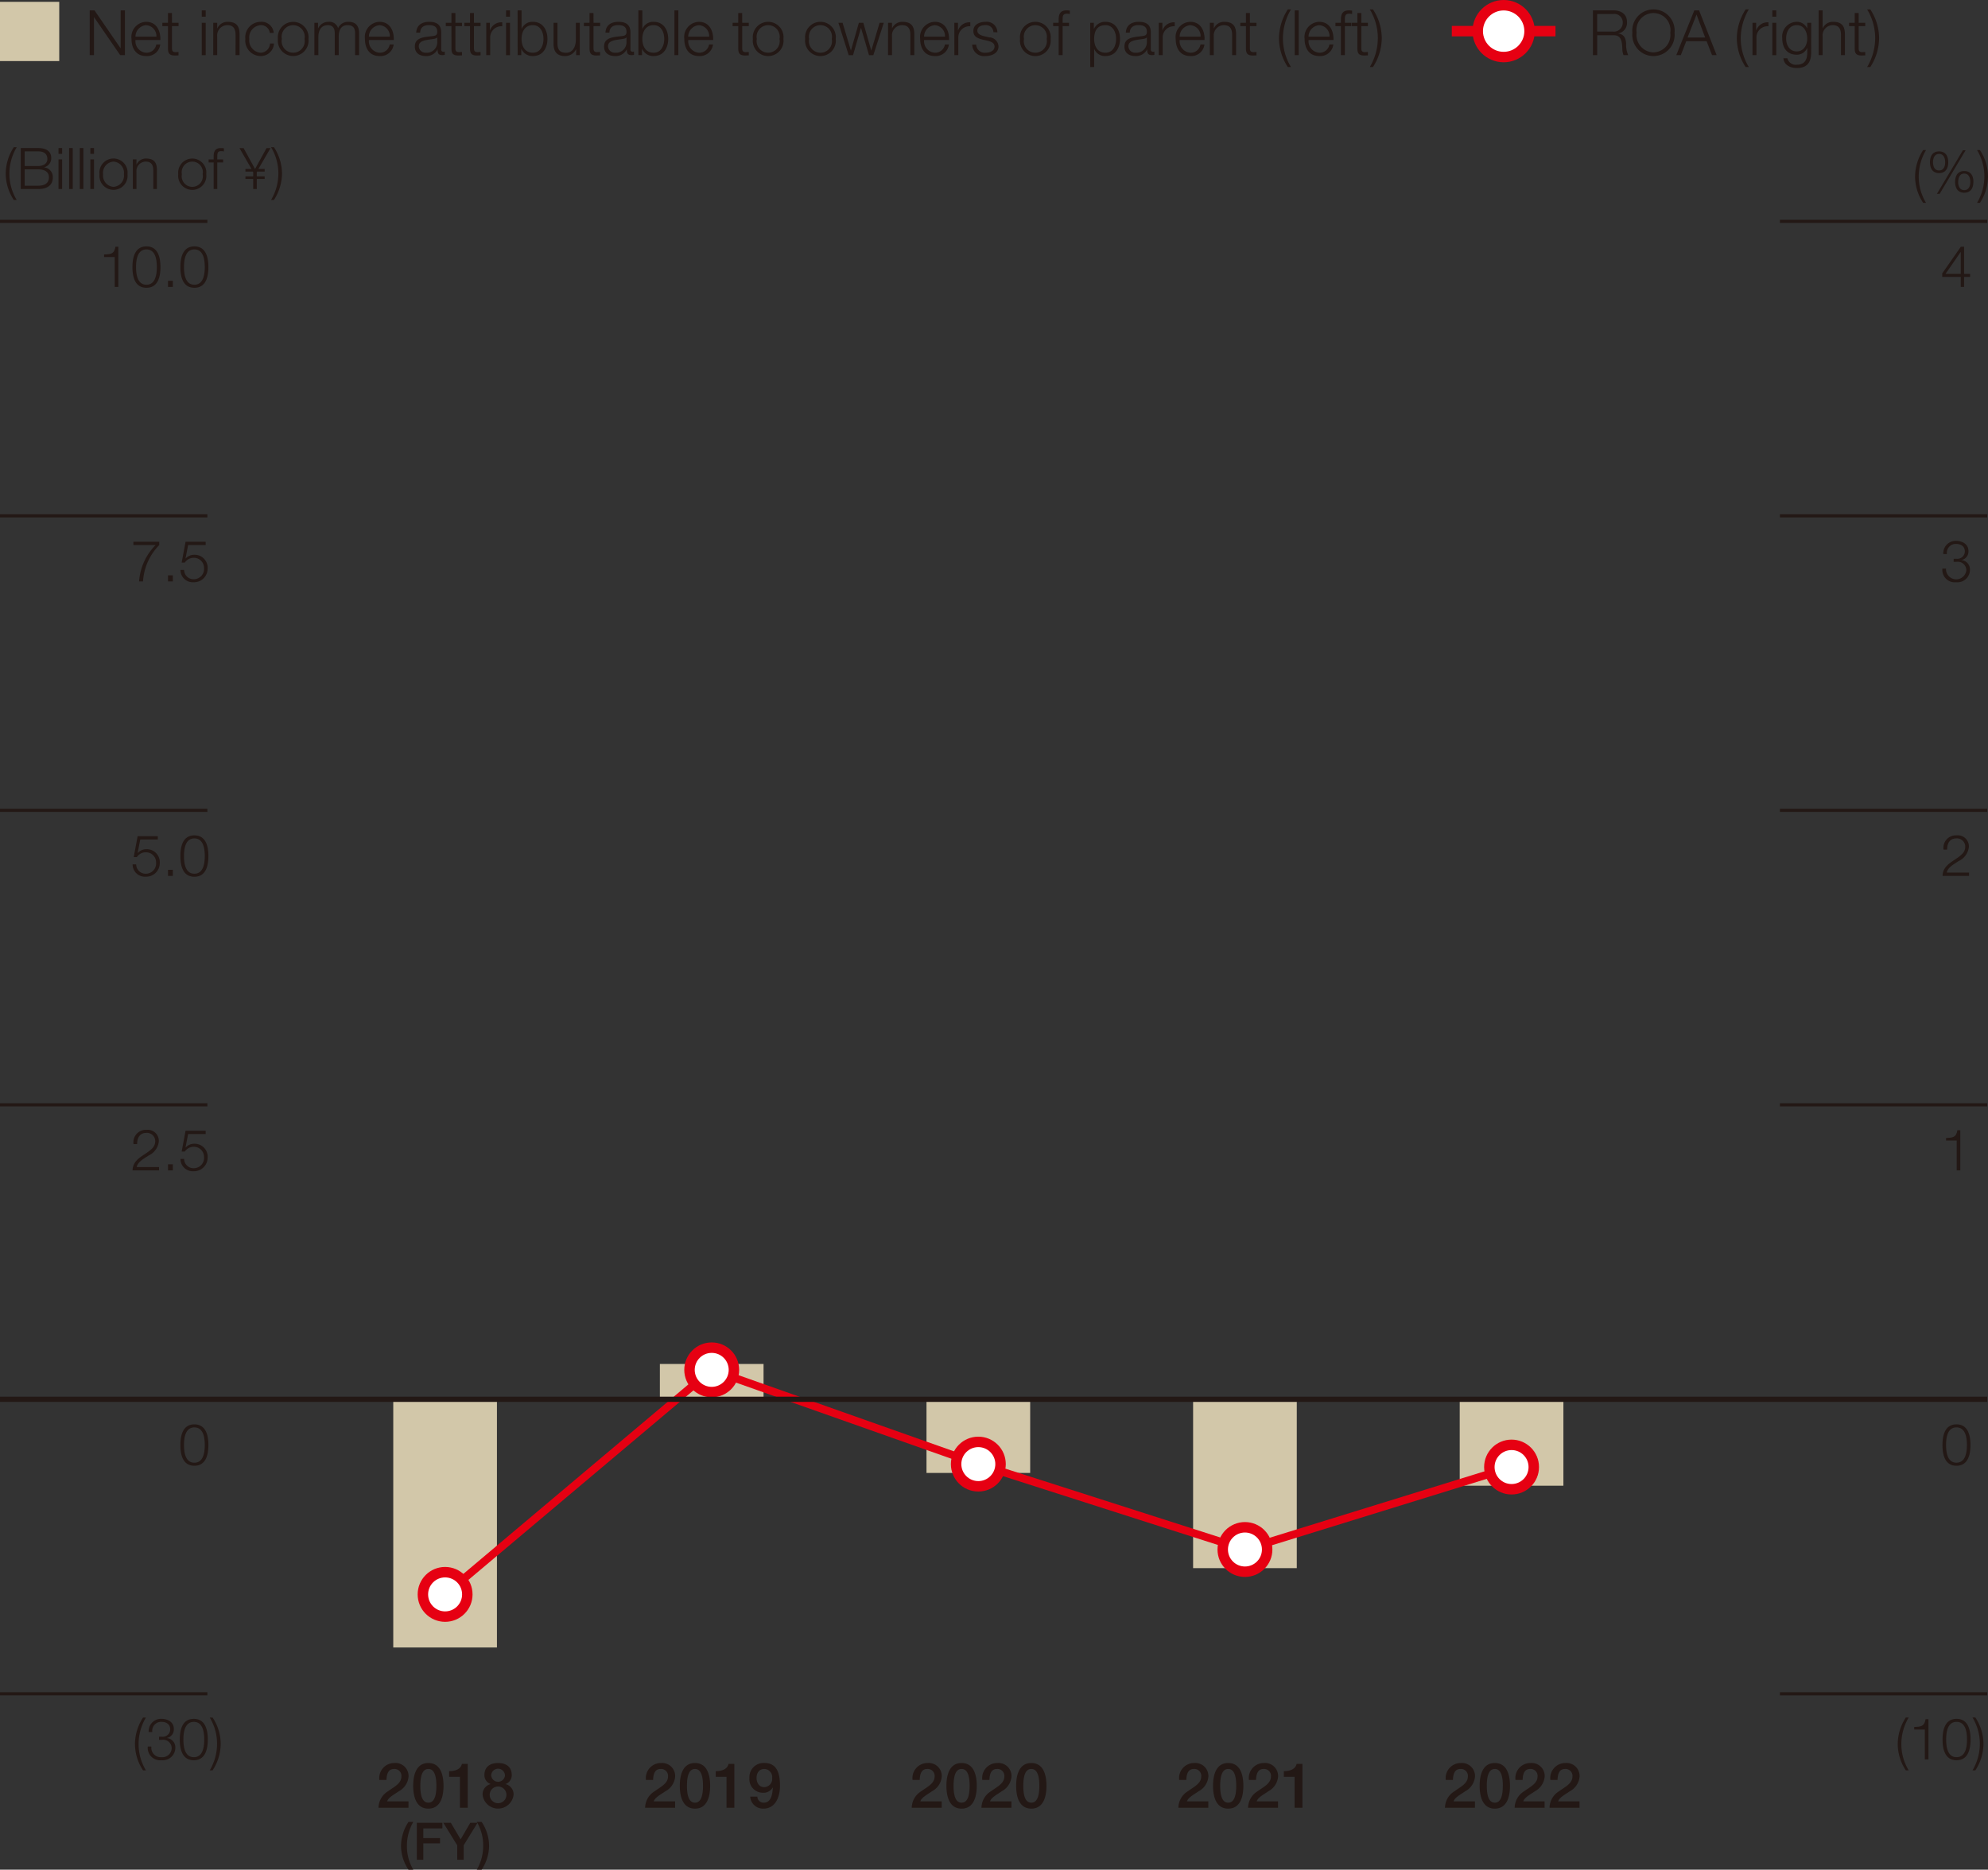 <svg xmlns="http://www.w3.org/2000/svg" viewBox="0 0 190.227 178.936"><rect x="0" y="0" width="190.227" height="178.936" fill="#333333" stroke="none"/><defs><style>.cls-1{fill:#231815}.cls-2{fill:none;stroke:#231815}.cls-2,.cls-5{stroke-miterlimit:10}.cls-2{stroke-width:.3px}.cls-3{fill:#d2c7a9}.cls-5{stroke:#e60012;fill:#fff}</style></defs><g id="レイヤー_2" data-name="レイヤー 2"><g id="レイヤー_4" data-name="レイヤー 4"><path class="cls-1" d="M39.087 178.936a4.114 4.114 0 0 1-.714-2.286 4.218 4.218 0 0 1 .714-2.286h.461a4.58 4.58 0 0 0-.611 2.286 4.383 4.383 0 0 0 .611 2.286ZM39.885 174.447h2.445v.537h-1.825v.926h1.6v.506h-1.6v1.573h-.62ZM43.75 176.6l-1.329-2.153h.718l.938 1.587.923-1.587h.694l-1.325 2.153v1.389h-.619Z"/><path class="cls-1" d="M46.086 174.364a4.139 4.139 0 0 1 .714 2.291 4.194 4.194 0 0 1-.714 2.281h-.461a4.56 4.56 0 0 0 .61-2.281 4.4 4.4 0 0 0-.61-2.291Z"/><path class="cls-2" d="M0 133.918h21.26M0 105.736h19.843M0 162.101h19.843M0 77.552h19.843M0 49.368h19.843M0 21.184h19.843"/><path class="cls-1" d="M1.322 19.14a4.6 4.6 0 0 1-.774-2.51 4.68 4.68 0 0 1 .774-2.544H1.6a4.978 4.978 0 0 0-.7 2.67 4.839 4.839 0 0 0 .7 2.384ZM1.988 14.169h1.659c.659 0 1.258.231 1.258.961a.89.89 0 0 1-.681.879v.011a.919.919 0 0 1 .829.956c0 .374-.131 1.115-1.406 1.115H1.988Zm.374 1.719h1.285c.6 0 .885-.3.885-.664 0-.489-.3-.736-.885-.736H2.362Zm0 1.885h1.285c.555 0 1.033-.182 1.033-.808 0-.5-.38-.758-1.033-.758H2.362ZM5.6 14.169h.346v.555H5.6Zm0 1.087h.346v2.835H5.6ZM6.613 14.169h.347v3.922h-.347ZM7.631 14.169h.346v3.922h-.346ZM8.648 14.169h.347v.555h-.347Zm0 1.087h.347v2.835h-.347ZM12.2 16.674a1.348 1.348 0 1 1-2.68 0 1.349 1.349 0 1 1 2.68 0Zm-2.335 0a1.078 1.078 0 0 0 .994 1.208 1.078 1.078 0 0 0 1-1.208 1.079 1.079 0 0 0-1-1.209 1.079 1.079 0 0 0-.996 1.209ZM12.713 15.256h.345v.489h.012a.961.961 0 0 1 .906-.571c.8 0 1.038.418 1.038 1.094v1.823h-.345v-1.769c0-.489-.161-.857-.72-.857a.9.9 0 0 0-.891.973v1.653h-.345ZM19.738 16.674a1.349 1.349 0 1 1-2.681 0 1.349 1.349 0 1 1 2.681 0Zm-2.334 0a1.013 1.013 0 1 0 1.988 0 1.013 1.013 0 1 0-1.988 0ZM21.351 15.548h-.56v2.543h-.346v-2.543h-.483v-.292h.483V15c-.006-.488.132-.829.687-.829a1.77 1.77 0 0 1 .291.022v.3a1.369 1.369 0 0 0-.253-.028c-.384 0-.373.241-.379.549v.247h.56ZM23.486 16.174h.583l-1.154-2h.395l1.094 2 1.1-2h.38l-1.159 2h.6v.247h-.72l-.033.055v.4h.753v.247h-.753v.967h-.346v-.967h-.742v-.247h.742v-.4l-.033-.055h-.709ZM26.209 14.086a4.6 4.6 0 0 1 .775 2.511 4.686 4.686 0 0 1-.775 2.543h-.274a4.972 4.972 0 0 0 .7-2.669 4.845 4.845 0 0 0-.7-2.385ZM13.688 169.428a4.6 4.6 0 0 1-.774-2.511 4.685 4.685 0 0 1 .774-2.543h.275a4.967 4.967 0 0 0-.7 2.669 4.837 4.837 0 0 0 .7 2.385ZM14.486 167.154a.9.9 0 0 0 .962 1.015.894.894 0 0 0 .982-.85.816.816 0 0 0-.923-.814h-.291v-.291h.291a.718.718 0 0 0 .781-.7c0-.506-.379-.726-.84-.726a.85.85 0 0 0-.874.973h-.346a1.181 1.181 0 0 1 1.214-1.264c.605 0 1.192.3 1.192.978a.829.829 0 0 1-.648.851v.011a.9.9 0 0 1 .791.95 1.2 1.2 0 0 1-1.324 1.171 1.188 1.188 0 0 1-1.313-1.307ZM19.883 166.478c0 .9-.219 1.983-1.339 1.983s-1.341-1.083-1.341-1.977.22-1.984 1.341-1.984 1.339 1.082 1.339 1.978Zm-2.334 0c0 .67.116 1.691 1 1.691s.994-1.021.994-1.691-.115-1.687-.994-1.687-1 1.022-1 1.687ZM20.343 164.374a4.587 4.587 0 0 1 .775 2.51 4.681 4.681 0 0 1-.775 2.544h-.274a4.978 4.978 0 0 0 .7-2.67 4.829 4.829 0 0 0-.7-2.384ZM15.216 112.01h-2.532c.028-1.143 1.2-1.423 1.851-2.076a.958.958 0 0 0 .319-.726.791.791 0 0 0-.862-.785c-.632 0-.879.506-.868 1.071h-.347a1.185 1.185 0 0 1 1.23-1.362 1.066 1.066 0 0 1 1.193 1.082 1.69 1.69 0 0 1-.967 1.368c-.373.252-1.06.593-1.153 1.11h2.136ZM16.077 112.01v-.582h.462v.582ZM17.617 110.911a.9.9 0 0 0 .945.89.98.98 0 0 0 .961-1.049.967.967 0 0 0-.983-1 1.016 1.016 0 0 0-.857.456h-.3l.373-1.994h1.923v.319H18l-.247 1.275.01.011a1.106 1.106 0 0 1 .814-.358 1.241 1.241 0 0 1 1.29 1.329 1.3 1.3 0 0 1-1.334 1.3 1.177 1.177 0 0 1-1.264-1.182ZM13.03 82.728a.9.9 0 0 0 .945.889.98.98 0 0 0 .961-1.048.965.965 0 0 0-.983-1 1.016 1.016 0 0 0-.857.456h-.3l.374-2h1.93v.319h-1.68l-.247 1.274.01.011a1.108 1.108 0 0 1 .814-.356 1.24 1.24 0 0 1 1.29 1.329 1.3 1.3 0 0 1-1.334 1.3 1.176 1.176 0 0 1-1.264-1.18ZM16.077 83.826v-.582h.462v.582ZM19.941 81.926c0 .9-.22 1.982-1.341 1.982s-1.34-1.082-1.34-1.977.22-1.983 1.34-1.983 1.341 1.082 1.341 1.978Zm-2.335 0c0 .67.115 1.691.994 1.691s.994-1.021.994-1.691-.115-1.687-.994-1.687-.994 1.022-.994 1.687ZM12.766 51.847h2.472v.318a5.438 5.438 0 0 0-1.554 3.478h-.374a5.441 5.441 0 0 1 1.582-3.478h-2.126ZM16.077 55.643v-.582h.462v.582ZM17.617 54.544a.9.9 0 0 0 .945.89.98.98 0 0 0 .961-1.049.966.966 0 0 0-.983-1 1.016 1.016 0 0 0-.857.456h-.3l.373-1.994h1.923v.318H18l-.247 1.275.01.01a1.112 1.112 0 0 1 .814-.356 1.241 1.241 0 0 1 1.29 1.329 1.3 1.3 0 0 1-1.334 1.3 1.176 1.176 0 0 1-1.264-1.181ZM9.961 24.355c.6-.022.978-.033 1.083-.741h.279v3.844h-.346V24.6H9.961ZM15.354 25.558c0 .9-.22 1.983-1.341 1.983s-1.339-1.083-1.339-1.977.219-1.984 1.339-1.984 1.341 1.082 1.341 1.978Zm-2.335 0c0 .67.115 1.691.994 1.691s.994-1.021.994-1.691-.115-1.687-.994-1.687-.994 1.022-.994 1.687ZM16.077 27.458v-.582h.462v.582ZM19.941 25.558c0 .9-.22 1.983-1.341 1.983s-1.34-1.083-1.34-1.977.22-1.984 1.34-1.984 1.341 1.082 1.341 1.978Zm-2.335 0c0 .67.115 1.691.994 1.691s.994-1.021.994-1.691-.115-1.687-.994-1.687-.994 1.022-.994 1.687ZM19.941 138.294c0 .9-.22 1.983-1.341 1.983s-1.34-1.082-1.34-1.978.22-1.982 1.34-1.982 1.341 1.083 1.341 1.977Zm-2.335 0c0 .67.115 1.692.994 1.692s.994-1.022.994-1.692-.115-1.686-.994-1.686-.994 1.021-.994 1.686Z"/><path class="cls-3" d="M0 .175h5.669v5.669H0z"/><path class="cls-1" d="M8.585.992h.456l2.494 3.622h.012V.992h.408v4.282H11.5L9.005 1.652h-.013v3.622h-.407ZM12.965 3.828a1.1 1.1 0 0 0 1.019 1.218.943.943 0 0 0 .972-.792h.378a1.265 1.265 0 0 1-1.35 1.11c-.983 0-1.4-.756-1.4-1.637a1.448 1.448 0 0 1 1.4-1.638c1 0 1.391.87 1.361 1.739Zm2-.317a1.04 1.04 0 0 0-.983-1.1 1.1 1.1 0 0 0-1.019 1.1ZM16.457 2.179h.629V2.5h-.629v2.084c0 .246.035.39.3.407a2.936 2.936 0 0 0 .325-.017V5.3c-.114 0-.222.012-.336.012-.5 0-.678-.168-.672-.7V2.5h-.539v-.321h.539V1.25h.379ZM19.306.992h.378V1.6h-.378Zm0 1.187h.378v3.1h-.378ZM20.405 2.179h.378v.534h.017a1.047 1.047 0 0 1 .989-.624c.87 0 1.134.456 1.134 1.193v1.992h-.383V3.343c0-.534-.174-.936-.786-.936a.977.977 0 0 0-.971 1.062v1.805h-.378ZM25.815 3.151a.842.842 0 0 0-.876-.744 1.178 1.178 0 0 0-1.085 1.32 1.177 1.177 0 0 0 1.085 1.319.923.923 0 0 0 .9-.882h.376a1.259 1.259 0 0 1-1.277 1.2 1.482 1.482 0 0 1-1.463-1.637 1.482 1.482 0 0 1 1.463-1.638 1.158 1.158 0 0 1 1.254 1.062ZM29.517 3.727a1.472 1.472 0 1 1-2.926 0 1.472 1.472 0 1 1 2.926 0Zm-2.549 0a1.106 1.106 0 1 0 2.171 0 1.106 1.106 0 1 0-2.171 0ZM30.083 2.179h.347V2.7h.019a1.079 1.079 0 0 1 1.014-.612.858.858 0 0 1 .886.607 1.046 1.046 0 0 1 .984-.607c.677 0 1.025.355 1.025 1.086v2.1h-.378V3.193c0-.51-.191-.786-.731-.786-.654 0-.839.54-.839 1.116v1.751h-.379v-2.1c.007-.42-.168-.768-.647-.768-.654 0-.918.492-.923 1.14v1.728h-.378ZM35.3 3.828a1.1 1.1 0 0 0 1.02 1.218.942.942 0 0 0 .971-.792h.378a1.264 1.264 0 0 1-1.349 1.11c-.984 0-1.4-.756-1.4-1.637a1.449 1.449 0 0 1 1.4-1.638c.995 0 1.391.87 1.361 1.739Zm2-.317a1.039 1.039 0 0 0-.982-1.1 1.1 1.1 0 0 0-1.02 1.1ZM39.826 3.127c.037-.725.547-1.038 1.254-1.038.546 0 1.138.168 1.138 1v1.639a.2.2 0 0 0 .223.228.344.344 0 0 0 .119-.024v.317a.972.972 0 0 1-.245.025c-.384 0-.444-.216-.444-.54h-.012a1.179 1.179 0 0 1-1.127.63c-.57 0-1.037-.282-1.037-.906 0-.87.846-.9 1.66-1 .313-.036.486-.078.486-.42 0-.51-.365-.636-.809-.636-.468 0-.816.216-.827.72Zm2.015.455h-.011c-.049.09-.217.12-.319.139-.641.113-1.439.107-1.439.713a.644.644 0 0 0 .689.612 1 1 0 0 0 1.08-.972ZM43.576 2.179h.63V2.5h-.63v2.084c0 .246.036.39.306.407a2.943 2.943 0 0 0 .324-.017V5.3c-.115 0-.222.012-.336.012-.5 0-.678-.168-.672-.7V2.5h-.54v-.321h.54V1.25h.378ZM45.352 2.179h.63V2.5h-.63v2.084c0 .246.036.39.306.407a2.943 2.943 0 0 0 .324-.017V5.3c-.114 0-.223.012-.336.012-.5 0-.678-.168-.672-.7V2.5h-.539v-.321h.539V1.25h.378ZM46.529 2.179h.348v.726h.011a1.145 1.145 0 0 1 1.17-.768v.378a1.067 1.067 0 0 0-1.152 1.109v1.65h-.377ZM48.424.992h.376V1.6h-.378Zm0 1.187h.376v3.1h-.378ZM49.528.992h.378v1.775h.012a1.1 1.1 0 0 1 1.074-.678c.941 0 1.39.762 1.39 1.638s-.449 1.637-1.39 1.637a1.159 1.159 0 0 1-1.1-.678h-.012v.588h-.348Zm1.464 1.415c-.8 0-1.086.678-1.086 1.32s.281 1.319 1.086 1.319c.719 0 1.013-.678 1.013-1.319s-.294-1.32-1.013-1.32ZM55.478 5.274h-.347v-.558h-.012a1.15 1.15 0 0 1-1.067.648c-.78 0-1.086-.457-1.086-1.175v-2.01h.377V4.2c.019.557.229.851.829.851.648 0 .929-.612.929-1.241V2.179h.377ZM56.794 2.179h.63V2.5h-.63v2.084c0 .246.036.39.3.407a2.961 2.961 0 0 0 .325-.017V5.3c-.115 0-.223.012-.336.012-.5 0-.678-.168-.672-.7V2.5h-.539v-.321h.539V1.25h.378ZM57.933 3.127c.037-.725.547-1.038 1.254-1.038.546 0 1.139.168 1.139 1v1.639a.2.2 0 0 0 .223.228.349.349 0 0 0 .119-.024v.317a.977.977 0 0 1-.245.025c-.384 0-.445-.216-.445-.54h-.012a1.177 1.177 0 0 1-1.126.63c-.571 0-1.038-.282-1.038-.906 0-.87.846-.9 1.661-1 .312-.036.486-.078.486-.42 0-.51-.365-.636-.81-.636-.467 0-.815.216-.827.72Zm2.016.455h-.012c-.049.09-.217.12-.318.139-.642.113-1.44.107-1.44.713a.645.645 0 0 0 .69.612 1 1 0 0 0 1.08-.972ZM61.084.992h.379v1.775h.011a1.1 1.1 0 0 1 1.073-.678c.942 0 1.392.762 1.392 1.638s-.45 1.637-1.392 1.637a1.157 1.157 0 0 1-1.1-.678h-.013v.588h-.347Zm1.463 1.415c-.8 0-1.084.678-1.084 1.32s.281 1.319 1.084 1.319c.72 0 1.013-.678 1.013-1.319s-.293-1.32-1.013-1.32ZM64.534.992h.378v4.282h-.378ZM65.859 3.828a1.1 1.1 0 0 0 1.02 1.218.944.944 0 0 0 .972-.792h.377a1.263 1.263 0 0 1-1.349 1.11c-.983 0-1.4-.756-1.4-1.637a1.449 1.449 0 0 1 1.4-1.638c1 0 1.391.87 1.361 1.739Zm2-.317a1.041 1.041 0 0 0-.984-1.1 1.1 1.1 0 0 0-1.02 1.1ZM71.019 2.179h.631V2.5h-.631v2.084c0 .246.037.39.307.407a2.956 2.956 0 0 0 .324-.017V5.3c-.115 0-.223.012-.336.012-.5 0-.678-.168-.672-.7V2.5H70.1v-.321h.54V1.25h.377ZM74.966 3.727a1.472 1.472 0 1 1-2.925 0 1.472 1.472 0 1 1 2.925 0Zm-2.548 0a1.106 1.106 0 1 0 2.171 0 1.106 1.106 0 1 0-2.171 0ZM79.97 3.727a1.472 1.472 0 1 1-2.925 0 1.472 1.472 0 1 1 2.925 0Zm-2.548 0a1.106 1.106 0 1 0 2.17 0 1.106 1.106 0 1 0-2.17 0ZM80.224 2.179h.4l.792 2.651h.011l.756-2.651h.426l.756 2.651h.012l.791-2.651h.4l-1 3.1h-.414l-.762-2.6h-.012l-.756 2.6h-.413ZM84.976 2.179h.377v.534h.012a1.052 1.052 0 0 1 .99-.624c.869 0 1.133.456 1.133 1.193v1.992h-.377V3.343c0-.534-.174-.936-.786-.936a.977.977 0 0 0-.972 1.062v1.805h-.377ZM88.425 3.828a1.1 1.1 0 0 0 1.02 1.218.943.943 0 0 0 .972-.792h.383a1.266 1.266 0 0 1-1.35 1.11c-.983 0-1.4-.756-1.4-1.637a1.448 1.448 0 0 1 1.4-1.638c1 0 1.391.87 1.361 1.739Zm2-.317a1.04 1.04 0 0 0-.983-1.1 1.1 1.1 0 0 0-1.02 1.1ZM91.318 2.179h.348v.726h.011a1.145 1.145 0 0 1 1.17-.768v.378A1.067 1.067 0 0 0 91.7 3.624v1.65h-.377ZM95.06 3.085a.711.711 0 0 0-.808-.678c-.336 0-.733.132-.733.534 0 .336.385.456.643.522l.5.113a.91.91 0 0 1 .882.858c0 .672-.666.93-1.243.93a1.12 1.12 0 0 1-1.27-1.091h.378a.816.816 0 0 0 .911.773c.354 0 .846-.156.846-.588 0-.36-.336-.479-.678-.563l-.485-.109c-.493-.131-.864-.3-.864-.827 0-.63.617-.87 1.162-.87a1.016 1.016 0 0 1 1.135 1ZM100.532 3.727a1.473 1.473 0 1 1-2.927 0 1.473 1.473 0 1 1 2.927 0Zm-2.549 0a1.106 1.106 0 1 0 2.171 0 1.106 1.106 0 1 0-2.171 0ZM102.291 2.5h-.612v2.774h-.379V2.5h-.527v-.321h.527V1.9c0-.534.145-.906.75-.906a1.994 1.994 0 0 1 .319.024v.322a1.549 1.549 0 0 0-.276-.03c-.419 0-.408.263-.414.6v.27h.612ZM104.32 2.179h.348v.588h.011a1.159 1.159 0 0 1 1.1-.678c.941 0 1.391.762 1.391 1.638s-.45 1.637-1.391 1.637a1.1 1.1 0 0 1-1.074-.678h-.005v1.733h-.377Zm1.463.228c-.834 0-1.086.618-1.086 1.32 0 .641.282 1.319 1.086 1.319.719 0 1.014-.678 1.014-1.319s-.297-1.32-1.014-1.32ZM107.727 3.127c.036-.725.546-1.038 1.253-1.038.547 0 1.14.168 1.14 1v1.639a.2.2 0 0 0 .221.228.361.361 0 0 0 .121-.024v.317a.98.98 0 0 1-.246.025c-.384 0-.444-.216-.444-.54h-.012a1.18 1.18 0 0 1-1.128.63c-.569 0-1.037-.282-1.037-.906 0-.87.846-.9 1.662-1 .311-.036.485-.078.485-.42 0-.51-.365-.636-.809-.636-.468 0-.816.216-.828.72Zm2.015.455h-.012c-.048.09-.216.12-.318.139-.641.113-1.439.107-1.439.713a.644.644 0 0 0 .69.612 1 1 0 0 0 1.079-.972ZM110.878 2.179h.347v.726h.013a1.143 1.143 0 0 1 1.169-.768v.378a1.065 1.065 0 0 0-1.151 1.109v1.65h-.378ZM112.881 3.828a1.1 1.1 0 0 0 1.019 1.218.944.944 0 0 0 .973-.792h.377a1.264 1.264 0 0 1-1.35 1.11c-.982 0-1.4-.756-1.4-1.637a1.449 1.449 0 0 1 1.4-1.638c1 0 1.392.87 1.361 1.739Zm2-.317a1.04 1.04 0 0 0-.984-1.1 1.1 1.1 0 0 0-1.019 1.1ZM115.767 2.179h.378v.534h.013a1.047 1.047 0 0 1 .988-.624c.87 0 1.134.456 1.134 1.193v1.992h-.38V3.343c0-.534-.174-.936-.785-.936a.978.978 0 0 0-.972 1.062v1.805h-.378ZM119.6 2.179h.629V2.5h-.629v2.084c0 .246.036.39.305.407a2.918 2.918 0 0 0 .324-.017V5.3c-.113 0-.221.012-.336.012-.5 0-.677-.168-.672-.7V2.5h-.539v-.321h.539V1.25h.379ZM123.23 6.419a5.028 5.028 0 0 1-.846-2.74A5.122 5.122 0 0 1 123.23.9h.3a5.432 5.432 0 0 0-.768 2.915 5.278 5.278 0 0 0 .768 2.6ZM123.891.992h.378v4.282h-.378ZM125.216 3.828a1.1 1.1 0 0 0 1.02 1.218.944.944 0 0 0 .973-.792h.377a1.264 1.264 0 0 1-1.35 1.11c-.982 0-1.4-.756-1.4-1.637a1.449 1.449 0 0 1 1.4-1.638c1 0 1.392.87 1.361 1.739Zm2-.317a1.04 1.04 0 0 0-.984-1.1 1.1 1.1 0 0 0-1.02 1.1ZM129.3 2.5h-.611v2.774h-.379V2.5h-.527v-.321h.527V1.9c-.006-.534.145-.906.75-.906a2 2 0 0 1 .319.024v.322a1.549 1.549 0 0 0-.276-.03c-.42 0-.408.263-.414.6v.27h.611ZM130.263 2.179h.629V2.5h-.629v2.084c0 .246.036.39.305.407a2.918 2.918 0 0 0 .324-.017V5.3c-.113 0-.221.012-.336.012-.5 0-.677-.168-.672-.7V2.5h-.539v-.321h.539V1.25h.379ZM131.373.9a5.016 5.016 0 0 1 .845 2.741 5.12 5.12 0 0 1-.845 2.776h-.3a5.44 5.44 0 0 0 .767-2.914 5.288 5.288 0 0 0-.767-2.6ZM152.424.992h1.96c.707 0 1.3.342 1.3 1.116a1.026 1.026 0 0 1-.833 1.09v.013c.558.071.72.455.749.965a2.452 2.452 0 0 0 .2 1.1h-.45a1.712 1.712 0 0 1-.113-.666c-.036-.6-.084-1.265-.857-1.236h-1.548v1.9h-.407Zm.407 2.033h1.523a.851.851 0 0 0 .924-.833.807.807 0 0 0-.924-.852h-1.523ZM158.218.9a2.025 2.025 0 0 1 2.015 2.231 2.028 2.028 0 1 1-4.035 0A2.026 2.026 0 0 1 158.218.9Zm0 4.114a1.67 1.67 0 0 0 1.608-1.883 1.63 1.63 0 1 0-3.221 0 1.67 1.67 0 0 0 1.613 1.885ZM162.125.992h.455l1.679 4.282h-.437l-.522-1.331h-1.948l-.515 1.331h-.437Zm-.648 2.6h1.685l-.827-2.2ZM167.039 6.419a5.028 5.028 0 0 1-.846-2.74A5.113 5.113 0 0 1 167.039.9h.3a5.432 5.432 0 0 0-.768 2.915 5.278 5.278 0 0 0 .768 2.6ZM167.693 2.179h.348v.726h.012a1.145 1.145 0 0 1 1.169-.768v.378a1.066 1.066 0 0 0-1.151 1.109v1.65h-.378ZM169.59.992h.377V1.6h-.377Zm0 1.187h.377v3.1h-.377ZM173.307 5.022c-.006.924-.359 1.487-1.373 1.487-.617 0-1.229-.276-1.283-.936h.378a.813.813 0 0 0 .905.619c.7 0 1-.414 1-1.17V4.6h-.012a1.072 1.072 0 0 1-.984.636c-.989 0-1.4-.708-1.4-1.589a1.415 1.415 0 0 1 1.4-1.56 1.089 1.089 0 0 1 .984.624h.012v-.532h.377Zm-.377-1.331c0-.606-.282-1.284-1-1.284s-1.019.642-1.019 1.284c0 .624.324 1.229 1.019 1.229.659 0 1-.599 1-1.229ZM174.023.992h.378v1.721h.012a1.048 1.048 0 0 1 .989-.624c.87 0 1.134.456 1.134 1.193v1.992h-.378V3.343c0-.534-.174-.936-.785-.936a.977.977 0 0 0-.972 1.062v1.805h-.378ZM177.851 2.179h.63V2.5h-.63v2.084c0 .246.036.39.306.407a2.943 2.943 0 0 0 .324-.017V5.3c-.114 0-.223.012-.336.012-.5 0-.678-.168-.672-.7V2.5h-.54v-.321h.54V1.25h.378ZM178.962.9a5.024 5.024 0 0 1 .844 2.741 5.119 5.119 0 0 1-.844 2.776h-.3a5.44 5.44 0 0 0 .767-2.914 5.288 5.288 0 0 0-.767-2.6Z"/><path style="stroke:#e60012;stroke-miterlimit:10;fill:none" d="M138.92 2.98h9.921"/><circle class="cls-5" cx="143.881" cy="2.98" r="2.48"/><path class="cls-1" d="M184.023 19.415a4.6 4.6 0 0 1-.774-2.51 4.693 4.693 0 0 1 .774-2.543h.276a4.969 4.969 0 0 0-.7 2.669 4.827 4.827 0 0 0 .7 2.384ZM186.421 15.527c0 .587-.253 1.038-.874 1.038s-.873-.451-.873-1.038.252-1.038.873-1.038.874.45.874 1.038Zm-1.456 0c0 .347.121.787.582.787s.583-.44.583-.787-.122-.795-.583-.795-.582.448-.582.799Zm2.862-1.147h.258l-2.485 4.173h-.263Zm1 3.026c0 .588-.253 1.038-.873 1.038s-.874-.45-.874-1.038.253-1.038.874-1.038.878.454.878 1.042Zm-1.456.006c0 .346.121.785.583.785s.582-.439.582-.785-.121-.8-.582-.8-.578.453-.578.804ZM189.453 14.362a4.6 4.6 0 0 1 .774 2.51 4.691 4.691 0 0 1-.774 2.543h-.275a4.973 4.973 0 0 0 .7-2.669 4.84 4.84 0 0 0-.7-2.384ZM188.549 138.293c0 .9-.219 1.984-1.34 1.984s-1.34-1.083-1.34-1.978.22-1.983 1.34-1.983 1.34 1.084 1.34 1.977Zm-2.334 0c0 .67.115 1.692.994 1.692s1-1.022 1-1.692-.116-1.686-1-1.686-.994 1.021-.994 1.686Z"/><path class="cls-2" d="M170.315 105.736h19.842"/><path class="cls-1" d="M186.215 108.906c.6-.021.978-.033 1.082-.741h.28v3.845h-.346v-2.856h-1.016Z"/><path class="cls-2" d="M170.315 162.103h19.842"/><path class="cls-1" d="M182.363 169.427a4.6 4.6 0 0 1-.774-2.511 4.677 4.677 0 0 1 .774-2.543h.274a4.975 4.975 0 0 0-.7 2.669 4.836 4.836 0 0 0 .7 2.385ZM183.167 165.274c.6-.022.977-.034 1.082-.742h.28v3.845h-.347v-2.856h-1.015ZM188.558 166.477c0 .9-.219 1.983-1.34 1.983s-1.34-1.083-1.34-1.977.219-1.984 1.34-1.984 1.34 1.082 1.34 1.978Zm-2.334 0c0 .67.116 1.691.994 1.691s1-1.021 1-1.691-.116-1.687-1-1.687-.994 1.022-.994 1.687ZM189.018 164.373a4.6 4.6 0 0 1 .775 2.51 4.681 4.681 0 0 1-.775 2.544h-.274a4.978 4.978 0 0 0 .7-2.67 4.829 4.829 0 0 0-.7-2.384Z"/><path class="cls-2" d="M170.315 77.552h19.842"/><path class="cls-1" d="M188.412 83.826h-2.532c.027-1.142 1.2-1.422 1.851-2.076a.958.958 0 0 0 .318-.725.791.791 0 0 0-.862-.786c-.632 0-.879.5-.868 1.072h-.346a1.186 1.186 0 0 1 1.231-1.363 1.065 1.065 0 0 1 1.196 1.082 1.691 1.691 0 0 1-.967 1.368c-.373.253-1.059.593-1.153 1.11h2.137Z"/><path class="cls-2" d="M170.315 49.368h19.842"/><path class="cls-1" d="M186.21 54.417a.976.976 0 0 0 1.944.165.815.815 0 0 0-.923-.812h-.291v-.291h.291a.719.719 0 0 0 .78-.7c0-.5-.379-.724-.84-.724a.847.847 0 0 0-.873.972h-.347a1.181 1.181 0 0 1 1.214-1.263c.6 0 1.192.3 1.192.977a.832.832 0 0 1-.648.852v.011a.9.9 0 0 1 .791.95 1.2 1.2 0 0 1-1.324 1.17 1.189 1.189 0 0 1-1.313-1.308Z"/><path class="cls-2" d="M170.315 21.184h19.842"/><path class="cls-1" d="m185.846 26.168 1.781-2.554h.313v2.6h.576v.286h-.576v.957h-.319V26.5h-1.775Zm1.775.043v-2.092h-.011l-1.45 2.092Z"/><path class="cls-3" d="M88.654 133.918h9.921v7.047h-9.921zM139.677 133.918h9.921v8.268h-9.921zM63.142 130.537h9.921v3.381h-9.921zM114.165 133.918h9.921v16.16h-9.921zM37.63 133.918h9.921v23.75H37.63z"/><path class="cls-1" d="M39.086 173.008h-2.867a1.885 1.885 0 0 1 .924-1.589c.546-.4 1.253-.725 1.266-1.38a.664.664 0 0 0-.708-.743c-.54 0-.7.462-.72 1.05H36.3a1.438 1.438 0 0 1 1.445-1.619 1.247 1.247 0 0 1 1.349 1.289 1.759 1.759 0 0 1-.935 1.415c-.486.336-1 .594-1.115.966h2.044ZM42.44 170.909c0 .954-.246 2.183-1.451 2.183s-1.451-1.229-1.451-2.183.246-2.182 1.451-2.182 1.451 1.228 1.451 2.182Zm-.683 0c0-.876-.168-1.613-.768-1.613s-.768.737-.768 1.613.168 1.614.768 1.614.768-.739.768-1.614ZM42.975 169.506c.576.006 1.122-.192 1.224-.695h.558v4.2h-.75v-2.962h-1.032ZM46.179 171.773a1 1 0 0 1 .768-1.026v-.011a.882.882 0 0 1-.594-.865c0-.713.474-1.144 1.308-1.144s1.307.431 1.307 1.144a.883.883 0 0 1-.593.865v.011a1 1 0 0 1 .767 1.026 1.492 1.492 0 0 1-2.963 0Zm2.28 0a.8.8 0 0 0-1.6 0 .8.8 0 0 0 1.6 0ZM47 169.907a.661.661 0 0 0 1.319 0 .66.66 0 0 0-1.319 0ZM64.6 173.008h-2.869a1.883 1.883 0 0 1 .924-1.589c.546-.4 1.253-.725 1.266-1.38a.665.665 0 0 0-.708-.743c-.54 0-.7.462-.72 1.05h-.684a1.439 1.439 0 0 1 1.446-1.619 1.247 1.247 0 0 1 1.349 1.289 1.759 1.759 0 0 1-.935 1.415c-.487.336-1 .594-1.116.966H64.6ZM67.952 170.909c0 .954-.246 2.183-1.451 2.183s-1.452-1.229-1.452-2.183.247-2.182 1.452-2.182 1.451 1.228 1.451 2.182Zm-.684 0c0-.876-.168-1.613-.767-1.613s-.768.737-.768 1.613.168 1.614.768 1.614.767-.739.767-1.614ZM68.487 169.506c.576.006 1.122-.192 1.224-.695h.557v4.2h-.75v-2.962h-1.031ZM72.47 171.947a.59.59 0 0 0 .613.576c.743 0 .827-.888.869-1.44l-.012-.011a1.007 1.007 0 0 1-.905.5 1.293 1.293 0 0 1-1.325-1.415 1.355 1.355 0 0 1 1.444-1.432c1.187 0 1.481.97 1.481 2.194 0 1-.4 2.171-1.583 2.171a1.219 1.219 0 0 1-1.265-1.145Zm-.077-1.793c0 .456.234.881.732.881a.787.787 0 0 0 .761-.881.773.773 0 0 0-.761-.858c-.498.004-.732.404-.732.858ZM90.109 173.008h-2.866a1.883 1.883 0 0 1 .924-1.589c.546-.4 1.253-.725 1.265-1.38a.664.664 0 0 0-.708-.743c-.54 0-.7.462-.719 1.05h-.684a1.438 1.438 0 0 1 1.445-1.619 1.247 1.247 0 0 1 1.35 1.289 1.758 1.758 0 0 1-.936 1.415c-.486.336-1 .594-1.115.966h2.044ZM93.464 170.909c0 .954-.247 2.183-1.452 2.183s-1.451-1.229-1.451-2.183.246-2.182 1.451-2.182 1.452 1.228 1.452 2.182Zm-.684 0c0-.876-.168-1.613-.768-1.613s-.767.737-.767 1.613.168 1.614.767 1.614.768-.739.768-1.614ZM96.781 173.008h-2.866a1.883 1.883 0 0 1 .924-1.589c.545-.4 1.252-.725 1.265-1.38a.664.664 0 0 0-.708-.743c-.54 0-.7.462-.72 1.05h-.683a1.438 1.438 0 0 1 1.445-1.619 1.247 1.247 0 0 1 1.35 1.289 1.758 1.758 0 0 1-.936 1.415c-.486.336-1 .594-1.115.966h2.044ZM100.135 170.909c0 .954-.246 2.183-1.451 2.183s-1.451-1.229-1.451-2.183.246-2.182 1.451-2.182 1.451 1.228 1.451 2.182Zm-.683 0c0-.876-.168-1.613-.768-1.613s-.767.737-.767 1.613.168 1.614.767 1.614.768-.739.768-1.614ZM115.621 173.008h-2.866a1.882 1.882 0 0 1 .923-1.589c.546-.4 1.253-.725 1.266-1.38a.664.664 0 0 0-.708-.743c-.54 0-.7.462-.72 1.05h-.683a1.438 1.438 0 0 1 1.445-1.619 1.248 1.248 0 0 1 1.35 1.289 1.758 1.758 0 0 1-.936 1.415c-.486.336-1 .594-1.115.966h2.044ZM118.975 170.909c0 .954-.246 2.183-1.451 2.183s-1.451-1.229-1.451-2.183.246-2.182 1.451-2.182 1.451 1.228 1.451 2.182Zm-.683 0c0-.876-.168-1.613-.768-1.613s-.767.737-.767 1.613.167 1.614.767 1.614.768-.739.768-1.614ZM122.293 173.008h-2.867a1.885 1.885 0 0 1 .924-1.589c.546-.4 1.253-.725 1.266-1.38a.664.664 0 0 0-.708-.743c-.54 0-.7.462-.72 1.05h-.683a1.438 1.438 0 0 1 1.445-1.619 1.247 1.247 0 0 1 1.349 1.289 1.759 1.759 0 0 1-.935 1.415c-.486.336-1 .594-1.115.966h2.044ZM122.846 169.506c.577.006 1.122-.192 1.224-.695h.558v4.2h-.75v-2.962h-1.032ZM141.132 173.008h-2.866a1.885 1.885 0 0 1 .924-1.589c.546-.4 1.253-.725 1.266-1.38a.664.664 0 0 0-.708-.743c-.54 0-.7.462-.72 1.05h-.684a1.439 1.439 0 0 1 1.446-1.619 1.247 1.247 0 0 1 1.349 1.289 1.759 1.759 0 0 1-.935 1.415c-.487.336-1 .594-1.115.966h2.043ZM144.487 170.909c0 .954-.246 2.183-1.451 2.183s-1.451-1.229-1.451-2.183.246-2.182 1.451-2.182 1.451 1.228 1.451 2.182Zm-.684 0c0-.876-.168-1.613-.767-1.613s-.768.737-.768 1.613.168 1.614.768 1.614.764-.739.764-1.614ZM147.8 173.008h-2.866a1.885 1.885 0 0 1 .924-1.589c.546-.4 1.253-.725 1.266-1.38a.665.665 0 0 0-.708-.743c-.54 0-.7.462-.72 1.05h-.684a1.439 1.439 0 0 1 1.446-1.619 1.247 1.247 0 0 1 1.349 1.289 1.759 1.759 0 0 1-.935 1.415c-.487.336-1 .594-1.116.966h2.044ZM151.14 173.008h-2.866a1.883 1.883 0 0 1 .924-1.589c.546-.4 1.253-.725 1.266-1.38a.665.665 0 0 0-.708-.743c-.54 0-.7.462-.72 1.05h-.684a1.439 1.439 0 0 1 1.446-1.619 1.247 1.247 0 0 1 1.349 1.289 1.759 1.759 0 0 1-.935 1.415c-.487.336-1 .594-1.116.966h2.044Z"/><path style="stroke-width:.75px;stroke:#e60012;stroke-miterlimit:10;fill:none" d="m42.591 152.589 25.511-21.488 25.512 9.019 25.512 8.173 25.512-7.891"/><circle class="cls-5" cx="42.591" cy="152.589" r="2.126"/><circle class="cls-5" cx="68.102" cy="131.101" r="2.126"/><circle class="cls-5" cx="93.614" cy="140.12" r="2.126"/><circle class="cls-5" cx="144.638" cy="140.402" r="2.126"/><circle class="cls-5" cx="119.126" cy="148.293" r="2.126"/><path style="stroke-width:.5px;stroke-miterlimit:10;stroke:#231815;fill:none" d="M0 133.918h190.157"/></g></g></svg>